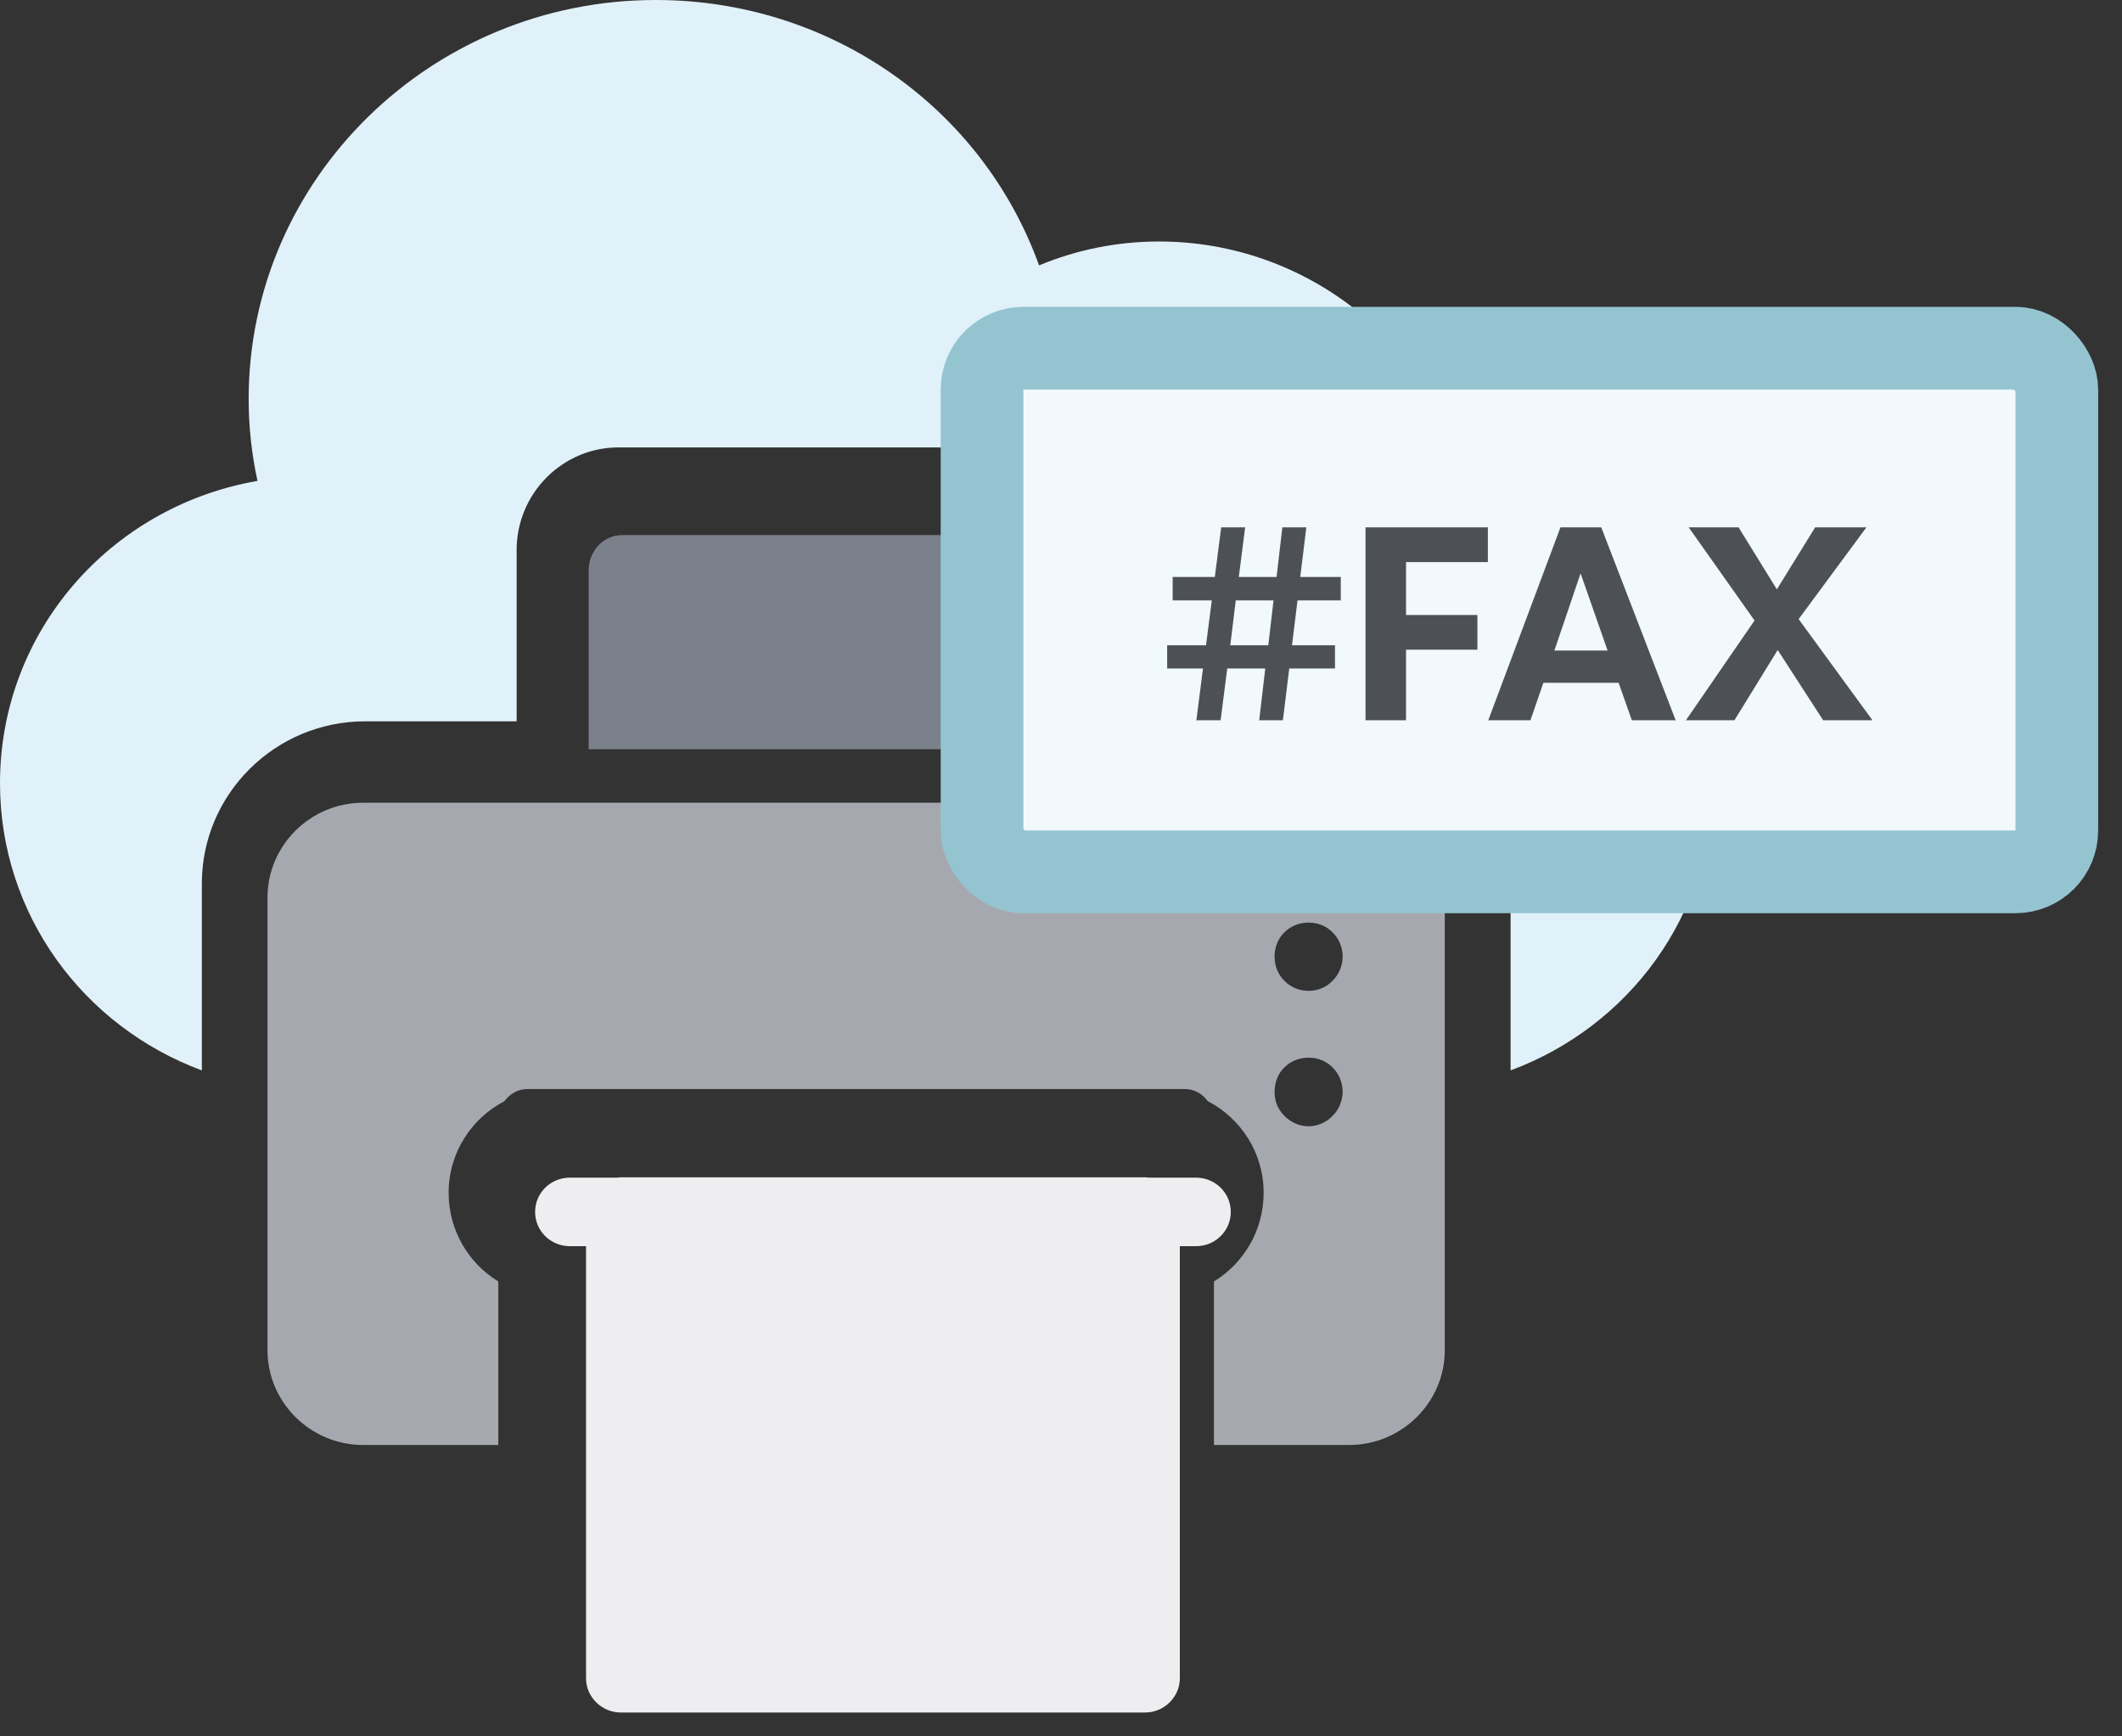 <svg xmlns="http://www.w3.org/2000/svg" width="77" height="63" fill="none" viewBox="0 0 77 63">
    <rect x="0" y="0" width="77" height="63" fill="#333333" stroke="none"/>
    <path fill="#7B818A" d="M39.566 19.414H22.572c-.666 0-1.212.568-1.212 1.29v6.477H40.78v-6.477c0-.722-.546-1.29-1.213-1.29z"/>
    <path fill="#E1F1F9" d="M53.177 17.522c-1.133-5.056-5.76-8.76-11.115-8.76-1.514 0-2.992.297-4.358.867C35.636 3.89 30.121 0 23.794 0 15.645 0 9.023 6.493 9.023 14.474c0 1.016.11 2.007.32 2.974C3.988 18.378 0 22.938 0 28.415c0 4.758 3.016 8.823 7.324 10.422v-6.779c0-3.247 2.659-5.886 5.921-5.886h5.502v-6.22c0-2.046 1.662-3.719 3.693-3.719h17.258c2.031 0 3.693 1.673 3.693 3.718v6.22h5.502c3.262 0 5.921 2.64 5.921 5.887v6.779c4.309-1.6 7.324-5.651 7.324-10.422 0-5.267-3.791-9.802-8.961-10.893z"/>
    <path fill="#A5A9AF" d="M48.955 29.125H13.178c-1.915 0-3.471 1.55-3.471 3.438v16.426c0 1.888 1.556 3.438 3.471 3.438h4.904v-5.933c-1.08-.657-1.803-1.853-1.803-3.218 0-1.452.829-2.7 2.025-3.323.191-.26.483-.44.829-.44H43c.345 0 .637.18.828.44 1.197.623 2.025 1.87 2.025 3.323 0 1.364-.724 2.561-1.803 3.218v5.933h4.904c1.915 0 3.472-1.55 3.472-3.438V32.563c0-1.888-1.557-3.438-3.472-3.438zm-.333 10.963c-.062.15-.149.288-.272.4-.223.238-.544.376-.865.376-.334 0-.642-.138-.877-.376-.111-.112-.21-.25-.272-.4-.062-.162-.086-.312-.086-.475 0-.337.123-.662.358-.887.457-.463 1.285-.475 1.742 0 .235.225.37.55.37.887 0 .163-.037.313-.098.475zm-.272-4.5c-.223.237-.544.363-.865.363-.334 0-.642-.126-.877-.363-.235-.225-.358-.55-.358-.888 0-.325.123-.65.358-.875.457-.462 1.285-.475 1.742 0 .235.225.37.55.37.875 0 .338-.135.663-.37.888z"/>
    <path fill="#EEEEF0" d="M43.395 42.727h-1.722c-.038-.012-.089-.012-.127-.012H22.531c-.038 0-.088 0-.126.012h-1.722c-.709 0-1.266.56-1.266 1.244 0 .684.557 1.244 1.266 1.244h.582V60.89c0 .684.57 1.244 1.266 1.244h19.015c.697 0 1.266-.56 1.266-1.244V45.215h.583c.709 0 1.266-.56 1.266-1.244 0-.684-.557-1.244-1.266-1.244z"/>
    <rect width="39" height="19" x="35.635" y="12.633" fill="#F1F9FC" stroke="#94C4D0" stroke-width="3" rx="1.5"/>
    <path fill="#4D5157" d="M47.082 21.783h1.57v-.85h-1.47l.22-1.8h-.87l-.21 1.8h-1.37l.23-1.8h-.87l-.23 1.8h-1.53v.85h1.42l-.21 1.63h-1.41v.84h1.3l-.24 1.88h.88l.24-1.88h1.38l-.22 1.88h.86l.23-1.88h1.66v-.84h-1.56l.2-1.63zm-.87 0l-.19 1.63h-1.38l.2-1.63h1.37zm7.778-1.39v-1.26h-4.44v7h1.47v-2.56h2.59v-1.26h-2.59v-1.92h2.97zm4.744 4.38l.48 1.36h1.59l-2.7-7h-1.48l-2.62 7h1.53l.47-1.36h2.73zm-.4-1.17h-1.93l.95-2.8.98 2.8zm6.932-1.14l2.46-3.33h-1.86l-1.39 2.25-1.39-2.25h-1.81l2.39 3.38-2.49 3.62h1.76l1.57-2.55 1.65 2.55h1.79l-2.68-3.67z"/>
</svg>
